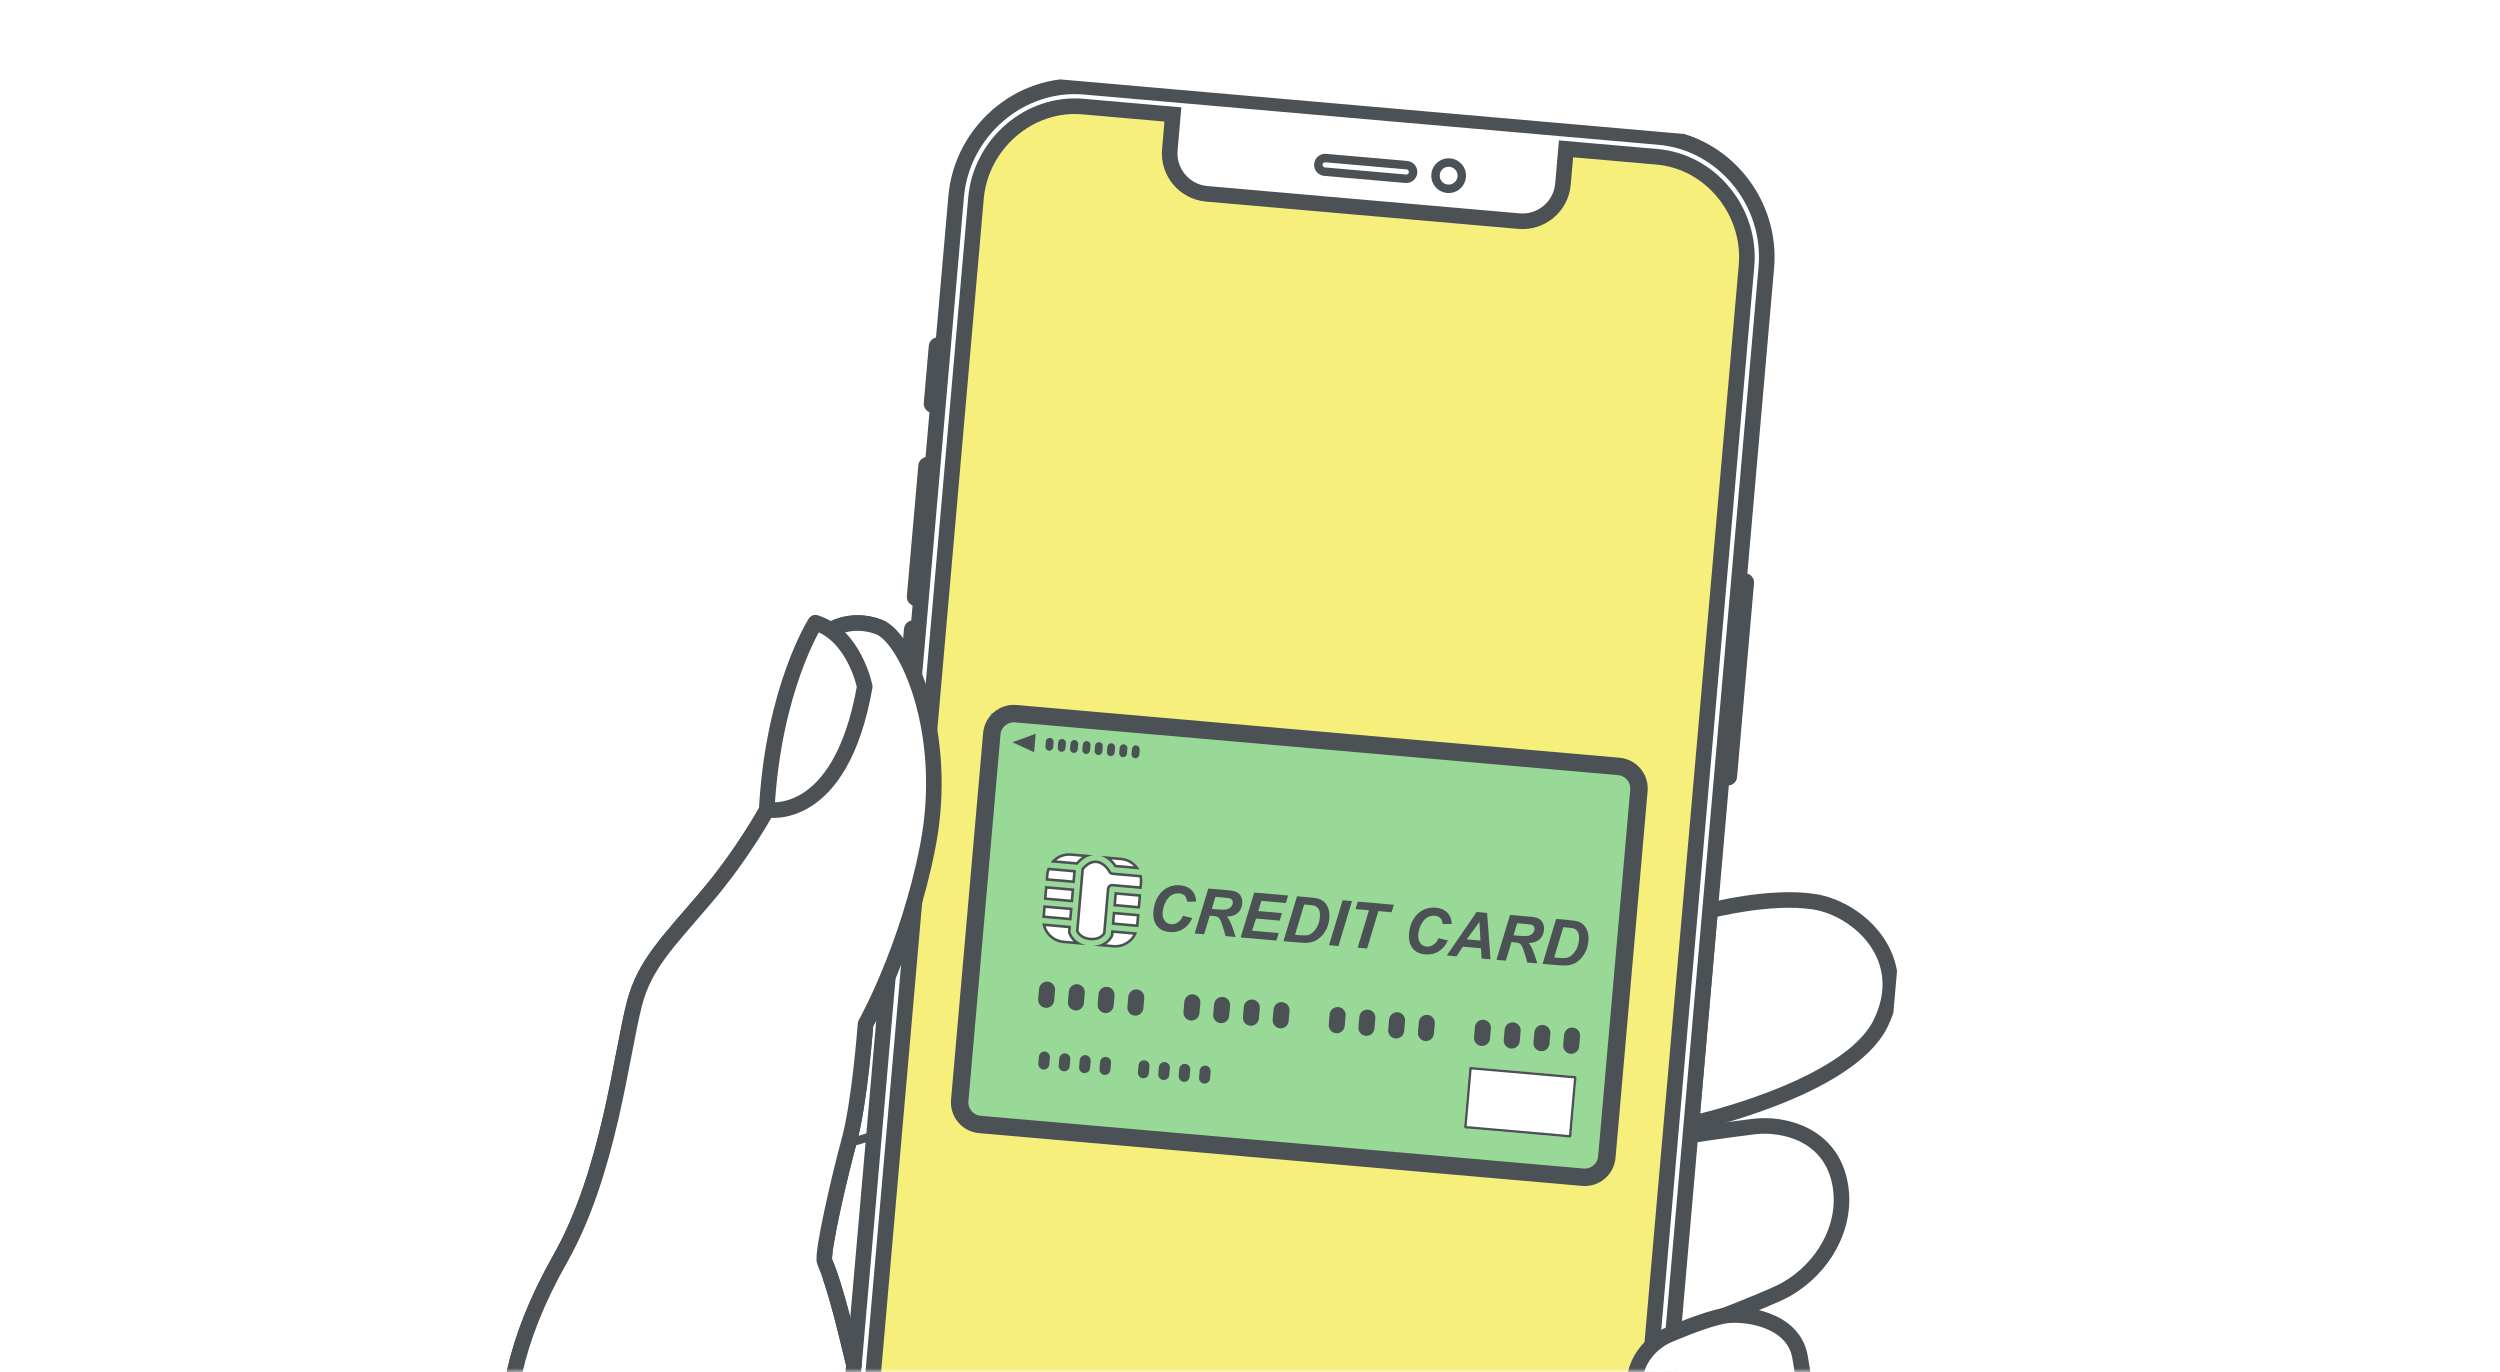 <svg width="328" height="180" viewBox="0 0 328 180" fill="none" xmlns="http://www.w3.org/2000/svg">
<rect width="328" height="180" fill="white"/>
<mask id="mask0_2223_5699" style="mask-type:alpha" maskUnits="userSpaceOnUse" x="0" y="0" width="328" height="180">
<rect width="328" height="180" fill="#D9D9D9"/>
</mask>
<g mask="url(#mask0_2223_5699)">
<g clip-path="url(#clip0_2223_5699)">
<path d="M221.51 148.998C221.51 148.998 226.394 148.251 230.159 147.798C233.924 147.345 240.267 148.746 241.436 155.439C242.389 160.893 239.237 166.373 234.365 169.155C231.72 170.665 219.212 175.266 219.212 175.266L221.51 148.998Z" fill="white" stroke="#4B5154" stroke-width="2.045" stroke-linecap="round" stroke-linejoin="round"/>
<path d="M224.36 119.459C224.36 119.459 232.219 117.407 238.011 118.305C243.804 119.204 250.994 125.685 246.716 134.313C242.438 142.942 221.913 147.428 221.913 147.428L224.36 119.459Z" fill="white" stroke="#4B5154" stroke-width="2.045" stroke-linecap="round" stroke-linejoin="round"/>
<path d="M110.133 150.339L114.633 148.997L111.501 184.802L104.041 164.675L110.133 150.339Z" fill="white" stroke="#4B5154" stroke-width="1.113" stroke-linecap="round" stroke-linejoin="round"/>
<path d="M38.514 302.994C38.514 302.994 60.186 274.636 62.779 255.061C64.358 243.139 66.25 221.651 66.297 192.912C66.312 184.215 67.133 176.429 73.525 165.107C79.918 153.785 81.479 138.438 83.25 131.638C84.561 126.604 87.552 123.667 92.53 117.841C97.507 112.014 100.667 106.169 100.667 106.169C100.667 106.169 103.913 88.853 107.22 84.16C108.416 82.463 111.674 80.897 115.303 82.258C118.933 83.619 124.622 96.062 121.731 111C119.126 124.46 113.555 134.35 113.555 134.35C113.555 134.35 112.823 144.606 111.369 149.856C110.338 153.575 107.738 164.537 108.198 165.558C109.93 169.41 111.568 177.543 112.166 179.501C114.961 188.65 122.02 208.001 123.146 225.704L201.126 232.526C201.126 232.526 196.204 244.323 190.309 249.026C184.414 253.728 181.242 256.834 176.991 265.603C172.498 274.872 157.513 300.077 124.706 305.544L122.426 310.335L38.514 302.994Z" fill="white" stroke="#4B5154" stroke-width="1.113" stroke-linecap="round" stroke-linejoin="round"/>
<path d="M38.514 302.994C38.514 302.994 60.186 274.636 62.779 255.061C64.358 243.139 66.25 221.651 66.297 192.912C66.312 184.215 67.133 176.429 73.525 165.107C79.918 153.785 81.479 138.438 83.25 131.638C84.561 126.604 87.552 123.667 92.53 117.841C97.507 112.014 100.667 106.169 100.667 106.169C100.667 106.169 103.913 88.853 107.22 84.16C108.416 82.463 111.674 80.897 115.303 82.258C118.933 83.619 124.622 96.062 121.731 111C119.126 124.46 113.555 134.35 113.555 134.35C113.555 134.35 112.823 144.606 111.369 149.856C110.338 153.575 107.738 164.537 108.198 165.558C109.93 169.41 111.568 177.543 112.166 179.501C114.961 188.65 121.01 212.355 122.136 230.058L200.116 236.881C200.116 236.881 196.204 244.323 190.309 249.026C184.414 253.728 181.242 256.834 176.991 265.603C172.498 274.872 157.513 300.077 124.706 305.544L122.426 310.335L38.514 302.994Z" fill="white"/>
<path d="M38.514 302.994C38.514 302.994 60.186 274.636 62.779 255.061C64.358 243.139 66.25 221.651 66.297 192.912C66.312 184.215 67.133 176.429 73.525 165.107C79.918 153.785 81.479 138.438 83.25 131.638C84.561 126.604 87.552 123.667 92.53 117.841C97.507 112.014 100.667 106.169 100.667 106.169C100.667 106.169 103.913 88.853 107.22 84.16C108.416 82.463 111.674 80.897 115.303 82.258C118.933 83.619 124.622 96.062 121.731 111C119.126 124.46 113.555 134.35 113.555 134.35C113.555 134.35 112.823 144.606 111.369 149.856C110.338 153.575 107.738 164.537 108.198 165.558C109.93 169.41 111.568 177.543 112.166 179.501C114.961 188.65 121.01 212.355 122.136 230.058L200.116 236.881C200.116 236.881 196.204 244.323 190.309 249.026C184.414 253.728 181.242 256.834 176.991 265.603C172.498 274.872 157.513 300.077 124.706 305.544L122.426 310.335L38.514 302.994Z" stroke="#4B5154" stroke-width="2.045" stroke-linecap="round" stroke-linejoin="round"/>
<path d="M123.103 44.822L124.121 44.911C124.473 44.942 124.733 45.252 124.702 45.603L124.045 53.114C124.014 53.465 123.704 53.726 123.353 53.695L122.334 53.606C121.983 53.575 121.723 53.265 121.754 52.913L122.411 45.403C122.441 45.051 122.752 44.791 123.103 44.822Z" fill="#4B5154" stroke="#4B5154" stroke-width="1.113" stroke-linecap="round" stroke-linejoin="round"/>
<path d="M121.73 60.514L122.748 60.603C123.099 60.633 123.36 60.944 123.329 61.295L121.827 78.467C121.796 78.818 121.486 79.078 121.135 79.048L120.116 78.959C119.765 78.928 119.505 78.618 119.535 78.266L121.038 61.094C121.068 60.743 121.378 60.483 121.73 60.514Z" fill="#4B5154" stroke="#4B5154" stroke-width="1.113" stroke-linecap="round" stroke-linejoin="round"/>
<path d="M227.974 75.689L228.992 75.778C229.343 75.808 229.603 76.118 229.573 76.47L227.347 101.914C227.316 102.265 227.006 102.525 226.654 102.495L225.636 102.406C225.285 102.375 225.024 102.065 225.055 101.714L227.281 76.269C227.312 75.918 227.622 75.658 227.974 75.689Z" fill="#4B5154" stroke="#4B5154" stroke-width="1.113" stroke-linecap="round" stroke-linejoin="round"/>
<path d="M119.854 81.949L120.873 82.038C121.224 82.069 121.484 82.379 121.453 82.73L119.951 99.902C119.92 100.253 119.61 100.514 119.259 100.483L118.241 100.394C117.889 100.363 117.629 100.053 117.66 99.702L119.162 82.53C119.193 82.179 119.503 81.918 119.854 81.949Z" fill="#4B5154" stroke="#4B5154" stroke-width="1.113" stroke-linecap="round" stroke-linejoin="round"/>
<path d="M215.303 222.986C214.558 231.502 207.018 237.433 198.502 236.688L123.174 230.098C114.659 229.353 108.263 222.202 109.008 213.686L125.448 25.779C126.193 17.264 133.794 10.639 142.309 11.384L217.637 17.974C226.153 18.719 232.488 26.563 231.743 35.079L215.303 222.986Z" fill="white" stroke="#4B5154" stroke-width="2.045" stroke-linecap="round" stroke-linejoin="round"/>
<path d="M228.566 29.714C228.046 28.089 227.231 26.593 226.145 25.266C225.058 23.94 223.76 22.859 222.287 22.053C220.766 21.221 219.125 20.724 217.41 20.574L205.464 19.529L205.058 24.17C204.802 27.101 202.218 29.269 199.287 29.012L158.322 25.428C155.392 25.172 153.224 22.588 153.48 19.658L153.886 15.016L142.082 13.983C140.367 13.833 138.665 14.039 137.023 14.593C135.432 15.131 133.966 15.97 132.665 17.088C131.365 18.205 130.303 19.538 129.509 21.048C128.691 22.602 128.2 24.271 128.048 26.007L111.608 213.914C111.312 217.293 112.369 220.552 114.585 223.091C116.8 225.63 119.932 227.195 123.402 227.499L198.73 234.089C202.2 234.393 205.556 233.395 208.179 231.279C210.801 229.164 212.408 226.138 212.704 222.759L229.144 34.852C229.296 33.116 229.101 31.387 228.566 29.714Z" fill="#F7EF7C" stroke="#4B5154" stroke-width="2.045" stroke-miterlimit="10"/>
<path d="M191.783 23.199C191.7 24.149 190.862 24.852 189.912 24.769C188.962 24.686 188.259 23.848 188.342 22.898C188.425 21.947 189.263 21.244 190.213 21.327C191.164 21.41 191.867 22.248 191.783 23.199Z" fill="white" stroke="#4B5154" stroke-width="1.113" stroke-linecap="round" stroke-linejoin="round"/>
<path d="M185.395 22.639C185.352 23.131 184.918 23.495 184.426 23.452L173.783 22.521C173.292 22.478 172.928 22.044 172.971 21.552C173.014 21.061 173.447 20.697 173.939 20.74L184.582 21.671C185.074 21.714 185.438 22.148 185.395 22.639Z" fill="white" stroke="#4B5154" stroke-width="1.113" stroke-linecap="round" stroke-linejoin="round"/>
<path d="M207.675 154.45L128.552 147.528C126.956 147.388 125.776 145.981 125.915 144.386L130.125 96.269C130.265 94.674 131.671 93.493 133.267 93.633L212.39 100.555C213.986 100.695 215.166 102.101 215.026 103.697L210.817 151.814C210.677 153.409 209.27 154.59 207.675 154.45Z" fill="white"/>
<rect x="129.991" y="93.526" width="85.258" height="53.495" transform="rotate(5 129.991 93.526)" fill="#98D998"/>
<path d="M144.556 124.009C144.827 123.894 145.039 123.753 145.197 123.626C145.65 123.261 145.842 122.864 145.862 122.82C145.887 122.765 145.903 122.707 145.908 122.647L145.945 122.22L148.946 122.483C148.446 123.575 147.302 124.25 146.088 124.144L144.556 124.009ZM139.517 123.569C138.252 123.458 137.231 122.55 136.965 121.328L140.334 121.623L140.283 122.207C140.277 122.277 140.285 122.345 140.306 122.411C140.32 122.456 140.457 122.865 140.855 123.286C140.987 123.426 141.166 123.585 141.399 123.733L139.517 123.569ZM143.055 123.198C141.89 123.096 141.46 122.43 141.336 122.172L141.626 118.852C141.628 118.841 141.629 118.833 141.63 118.825C141.631 118.815 141.631 118.806 141.631 118.797L141.847 116.325C141.849 116.314 141.85 116.306 141.851 116.298C141.852 116.289 141.852 116.279 141.852 116.27L142.049 114.022C142.274 113.735 142.946 112.994 143.835 113.071C144.933 113.168 145.551 114.341 145.557 114.353C145.637 114.512 145.798 114.622 145.978 114.638L149.647 114.959C149.706 115.236 149.723 115.52 149.698 115.805L149.641 116.455L145.953 116.132C145.666 116.107 145.412 116.32 145.387 116.607L144.876 122.444C144.726 122.684 144.22 123.3 143.055 123.198ZM146.037 121.178L146.157 119.799L149.324 120.076L149.204 121.455L146.037 121.178ZM136.925 120.275L137.042 118.948L140.541 119.254L140.425 120.581L136.925 120.275ZM146.248 118.757L146.383 117.219L149.55 117.496L149.415 119.034L146.248 118.757ZM137.133 117.906L137.263 116.421L140.762 116.728L140.633 118.213L137.133 117.906ZM137.354 115.38L137.411 114.73C137.432 114.482 137.485 114.24 137.568 114.008L140.974 114.306L140.854 115.686L137.354 115.38ZM138.18 113.012C138.78 112.373 139.633 112.044 140.519 112.121L142.529 112.297C141.943 112.582 141.52 113.019 141.299 113.285L138.18 113.012ZM146.337 113.62C146.161 113.348 145.818 112.895 145.306 112.54L147.09 112.696C147.922 112.769 148.674 113.199 149.16 113.867L146.337 113.62Z" fill="white"/>
<path d="M147.076 112.866C147.722 112.923 148.318 113.209 148.763 113.661L146.434 113.457C146.304 113.265 146.107 113.009 145.843 112.759L147.076 112.866ZM141.985 112.421C141.653 112.653 141.397 112.912 141.227 113.107L138.578 112.876C139.114 112.443 139.798 112.23 140.505 112.292L141.985 112.421ZM143.82 113.242C144.811 113.328 145.388 114.398 145.406 114.431C145.513 114.643 145.727 114.787 145.964 114.808L149.504 115.118C149.54 115.339 149.549 115.564 149.529 115.79L149.487 116.27L145.969 115.962C145.588 115.929 145.251 116.212 145.218 116.593L144.711 122.387C144.553 122.62 144.091 123.117 143.07 123.028C142.049 122.939 141.645 122.393 141.511 122.139L141.797 118.872C141.798 118.861 141.8 118.851 141.801 118.84C141.801 118.829 141.802 118.819 141.802 118.807L142.018 116.346C142.019 116.335 142.021 116.324 142.022 116.313C142.023 116.303 142.023 116.292 142.023 116.281L142.215 114.089C142.318 113.962 142.505 113.756 142.753 113.578C143.108 113.324 143.467 113.211 143.82 113.242ZM140.79 114.462L140.699 115.501L137.539 115.225L137.581 114.745C137.598 114.556 137.634 114.37 137.689 114.19L140.79 114.462ZM149.366 117.652L149.261 118.849L146.434 118.602L146.539 117.404L149.366 117.652ZM140.578 116.883L140.478 118.028L137.318 117.751L137.419 116.606L140.578 116.883ZM140.357 119.41L140.271 120.396L137.111 120.12L137.197 119.133L140.357 119.41ZM149.14 120.231L149.049 121.271L146.222 121.023L146.313 119.984L149.14 120.231ZM140.15 121.778L140.114 122.193C140.106 122.284 140.116 122.375 140.144 122.463C140.169 122.543 140.317 122.964 140.732 123.404C140.766 123.439 140.802 123.476 140.841 123.513L139.533 123.399C138.913 123.345 138.349 123.089 137.901 122.659C137.573 122.344 137.329 121.949 137.194 121.52L140.15 121.778ZM148.679 122.631C148.163 123.527 147.162 124.066 146.104 123.974L145.131 123.888C145.195 123.845 145.253 123.801 145.305 123.759C145.779 123.377 145.982 122.97 146.018 122.892C146.051 122.819 146.072 122.742 146.079 122.662L146.101 122.405L148.679 122.631ZM147.106 112.526L144.395 112.289C145.401 112.577 146.011 113.413 146.239 113.782L149.492 114.067C149.016 113.221 148.145 112.617 147.106 112.526ZM143.436 112.205L140.534 111.952C139.45 111.857 138.449 112.344 137.839 113.154L141.375 113.463C141.658 113.105 142.387 112.322 143.436 112.205ZM143.85 112.902C142.825 112.812 142.076 113.703 141.884 113.958L141.682 116.262C141.682 116.269 141.682 116.276 141.682 116.283C141.681 116.291 141.68 116.298 141.679 116.305L141.461 118.788C141.461 118.795 141.461 118.803 141.461 118.81C141.46 118.817 141.459 118.824 141.458 118.831L141.163 122.202C141.263 122.433 141.711 123.252 143.041 123.368C144.376 123.485 144.923 122.706 145.044 122.499L145.558 116.622C145.575 116.429 145.745 116.285 145.939 116.302L149.797 116.64L149.869 115.82C149.9 115.468 149.869 115.124 149.786 114.8L145.994 114.468C145.872 114.458 145.764 114.384 145.709 114.275C145.703 114.263 145.052 113.007 143.85 112.902ZM141.16 114.151L137.456 113.827C137.343 114.104 137.269 114.402 137.241 114.715L137.17 115.535L141.01 115.871L141.16 114.151ZM149.736 117.341L146.229 117.035L146.064 118.912L149.571 119.219L149.736 117.341ZM140.948 116.573L137.108 116.237L136.949 118.062L140.788 118.398L140.948 116.573ZM140.727 119.099L136.887 118.763L136.741 120.43L140.581 120.766L140.727 119.099ZM149.51 119.921L146.003 119.614L145.853 121.333L149.358 121.64C149.362 121.61 149.365 121.58 149.367 121.55L149.51 119.921ZM140.52 121.468L136.758 121.139C136.952 122.508 138.067 123.613 139.503 123.739L142.524 124.003C141.757 123.841 141.268 123.474 140.98 123.169C140.608 122.775 140.482 122.401 140.469 122.36C140.455 122.315 140.45 122.269 140.454 122.222L140.52 121.468ZM149.193 122.333L145.791 122.035L145.739 122.632C145.735 122.672 145.725 122.712 145.708 122.749C145.689 122.789 145.514 123.152 145.091 123.493C144.761 123.759 144.221 124.054 143.429 124.082L146.074 124.314C147.473 124.436 148.732 123.591 149.193 122.333Z" fill="#4B5154"/>
<path d="M155.203 120.152L156.431 120.449C156.129 121.102 155.72 121.585 155.203 121.899C154.686 122.213 154.102 122.341 153.449 122.284C152.715 122.22 152.161 121.948 151.786 121.47C151.411 120.992 151.261 120.332 151.334 119.492C151.394 118.809 151.587 118.197 151.914 117.655C152.24 117.113 152.662 116.713 153.18 116.456C153.697 116.199 154.245 116.095 154.824 116.146C155.473 116.203 155.983 116.423 156.354 116.806C156.725 117.189 156.919 117.684 156.938 118.29L155.745 118.302C155.71 117.946 155.606 117.682 155.433 117.509C155.259 117.336 155.017 117.235 154.706 117.208C154.365 117.178 154.037 117.254 153.723 117.436C153.409 117.617 153.144 117.921 152.928 118.346C152.712 118.771 152.585 119.204 152.546 119.643C152.504 120.123 152.587 120.505 152.795 120.787C153.002 121.069 153.278 121.225 153.622 121.255C153.941 121.283 154.243 121.205 154.527 121.021C154.811 120.837 155.037 120.547 155.203 120.152Z" fill="#4B5154"/>
<path d="M157.982 122.573L156.746 122.465L158.528 116.573L161.193 116.806C161.651 116.846 162.004 116.925 162.251 117.041C162.498 117.157 162.688 117.348 162.823 117.613C162.958 117.878 163.01 118.189 162.979 118.547C162.934 119.057 162.745 119.465 162.41 119.769C162.075 120.074 161.595 120.239 160.968 120.264C161.114 120.42 161.247 120.62 161.365 120.864C161.6 121.358 161.849 122.048 162.112 122.934L160.786 122.818C160.709 122.471 160.547 121.924 160.298 121.179C160.163 120.777 160.006 120.5 159.827 120.35C159.716 120.261 159.515 120.203 159.223 120.177L158.719 120.133L157.982 122.573ZM158.987 119.249L159.641 119.307C160.305 119.365 160.748 119.364 160.972 119.303C161.196 119.243 161.377 119.134 161.514 118.975C161.652 118.817 161.729 118.645 161.745 118.459C161.764 118.241 161.69 118.069 161.522 117.945C161.418 117.87 161.185 117.816 160.822 117.784L159.463 117.666L158.987 119.249Z" fill="#4B5154"/>
<path d="M162.776 122.993L164.553 117.1L169.003 117.49L168.706 118.474L165.493 118.193L165.087 119.531L168.194 119.803L167.898 120.788L164.791 120.516L164.272 122.113L167.763 122.418L167.463 123.403L162.776 122.993Z" fill="#4B5154"/>
<path d="M168.388 123.483L170.169 117.591L171.786 117.733C172.236 117.772 172.524 117.804 172.648 117.829C172.894 117.875 173.112 117.945 173.3 118.039C173.488 118.132 173.657 118.255 173.804 118.407C173.952 118.558 174.075 118.736 174.174 118.94C174.273 119.144 174.343 119.375 174.384 119.633C174.424 119.891 174.431 120.17 174.405 120.47C174.349 121.117 174.175 121.68 173.884 122.159C173.593 122.639 173.248 123.009 172.848 123.271C172.542 123.475 172.157 123.612 171.695 123.682C171.433 123.72 171.036 123.715 170.504 123.668L168.388 123.483ZM169.909 122.643L170.535 122.698C170.988 122.737 171.319 122.738 171.527 122.7C171.735 122.662 171.93 122.574 172.113 122.436C172.375 122.236 172.606 121.959 172.804 121.605C173.003 121.251 173.124 120.824 173.168 120.325C173.205 119.899 173.164 119.573 173.045 119.347C172.926 119.12 172.769 118.963 172.573 118.874C172.436 118.813 172.185 118.766 171.822 118.734L171.106 118.672L169.909 122.643Z" fill="#4B5154"/>
<path d="M174.368 124.007L176.15 118.115L177.382 118.223L175.605 124.115L174.368 124.007Z" fill="#4B5154"/>
<path d="M179.362 124.443L178.126 124.335L179.611 119.428L177.851 119.274L178.148 118.289L182.876 118.703L182.579 119.688L180.844 119.536L179.362 124.443Z" fill="#4B5154"/>
<path d="M188.737 123.086L189.965 123.383C189.663 124.036 189.254 124.519 188.737 124.833C188.22 125.147 187.635 125.275 186.983 125.218C186.249 125.154 185.695 124.882 185.32 124.404C184.945 123.926 184.795 123.266 184.868 122.425C184.928 121.743 185.121 121.131 185.447 120.589C185.774 120.047 186.196 119.647 186.713 119.39C187.231 119.133 187.779 119.029 188.357 119.08C189.007 119.137 189.517 119.357 189.888 119.74C190.259 120.123 190.453 120.618 190.472 121.224L189.278 121.235C189.244 120.88 189.139 120.616 188.966 120.443C188.793 120.27 188.551 120.169 188.24 120.142C187.899 120.112 187.571 120.188 187.257 120.37C186.942 120.551 186.677 120.855 186.461 121.28C186.245 121.705 186.118 122.137 186.08 122.577C186.038 123.057 186.121 123.439 186.328 123.721C186.536 124.003 186.812 124.159 187.156 124.189C187.475 124.217 187.777 124.139 188.061 123.955C188.345 123.771 188.571 123.481 188.737 123.086Z" fill="#4B5154"/>
<path d="M194.301 124.414L191.923 124.206L191.086 125.469L189.817 125.358L193.736 119.653L195.107 119.773L195.556 125.86L194.385 125.758L194.301 124.414ZM194.237 123.402L194.1 120.956L192.44 123.244L194.237 123.402Z" fill="#4B5154"/>
<path d="M197.57 126.036L196.334 125.928L198.116 120.036L200.781 120.27C201.239 120.31 201.592 120.388 201.839 120.504C202.086 120.621 202.277 120.812 202.412 121.076C202.547 121.341 202.599 121.652 202.567 122.01C202.523 122.52 202.333 122.928 201.998 123.233C201.664 123.538 201.183 123.703 200.557 123.728C200.703 123.883 200.835 124.083 200.954 124.328C201.188 124.821 201.437 125.511 201.701 126.398L200.375 126.282C200.298 125.934 200.135 125.388 199.887 124.643C199.752 124.24 199.594 123.964 199.415 123.813C199.304 123.724 199.103 123.666 198.811 123.641L198.308 123.597L197.57 126.036ZM198.575 122.713L199.23 122.77C199.893 122.828 200.337 122.827 200.56 122.767C200.784 122.707 200.965 122.597 201.103 122.439C201.24 122.28 201.317 122.108 201.333 121.923C201.352 121.704 201.278 121.533 201.11 121.408C201.007 121.333 200.774 121.28 200.411 121.248L199.052 121.129L198.575 122.713Z" fill="#4B5154"/>
<path d="M202.384 126.458L204.166 120.566L205.783 120.707C206.233 120.746 206.52 120.779 206.645 120.803C206.891 120.849 207.108 120.919 207.297 121.013C207.485 121.106 207.653 121.229 207.801 121.381C207.948 121.533 208.072 121.71 208.171 121.914C208.27 122.118 208.339 122.349 208.38 122.607C208.421 122.865 208.428 123.144 208.402 123.444C208.345 124.091 208.171 124.654 207.881 125.134C207.59 125.613 207.245 125.983 206.845 126.246C206.538 126.45 206.154 126.587 205.691 126.656C205.43 126.694 205.033 126.689 204.5 126.643L202.384 126.458ZM203.905 125.617L204.532 125.672C204.985 125.711 205.315 125.712 205.524 125.674C205.732 125.636 205.927 125.548 206.11 125.41C206.372 125.21 206.602 124.933 206.801 124.579C207 124.225 207.121 123.799 207.165 123.299C207.202 122.873 207.161 122.547 207.042 122.321C206.923 122.095 206.765 121.937 206.57 121.849C206.432 121.787 206.182 121.74 205.819 121.709L205.103 121.646L203.905 125.617Z" fill="#4B5154"/>
<path d="M212.461 99.755C214.495 99.933 216.005 101.733 215.827 103.768L211.617 151.884C211.439 153.919 209.64 155.429 207.605 155.251L128.482 148.329C126.447 148.151 124.938 146.351 125.116 144.316L129.325 96.2C129.503 94.165 131.303 92.655 133.337 92.833L212.461 99.755ZM133.197 94.433C132.046 94.332 131.026 95.188 130.926 96.34L126.716 144.456C126.615 145.608 127.471 146.628 128.622 146.728L207.745 153.651C208.897 153.751 209.916 152.896 210.017 151.744L214.227 103.628C214.327 102.476 213.472 101.456 212.321 101.355L133.197 94.433Z" fill="#4B5154" stroke="#4B5154" stroke-width="0.682"/>
<path d="M137.623 98.495C137.344 98.471 137.136 98.223 137.16 97.944L137.219 97.271C137.244 96.992 137.492 96.784 137.771 96.808C138.049 96.832 138.258 97.081 138.233 97.359L138.174 98.033C138.15 98.311 137.902 98.52 137.623 98.495Z" fill="#4B5154"/>
<path d="M139.237 98.636C138.958 98.612 138.75 98.364 138.775 98.085L138.834 97.412C138.858 97.133 139.106 96.925 139.385 96.949C139.664 96.974 139.872 97.222 139.847 97.501L139.789 98.174C139.764 98.453 139.516 98.661 139.237 98.636Z" fill="#4B5154"/>
<path d="M140.851 98.778C140.572 98.753 140.364 98.505 140.388 98.226L140.447 97.553C140.471 97.274 140.719 97.066 140.998 97.091C141.277 97.115 141.485 97.363 141.461 97.642L141.402 98.315C141.377 98.594 141.129 98.802 140.851 98.778Z" fill="#4B5154"/>
<path d="M142.465 98.919C142.186 98.894 141.978 98.646 142.002 98.367L142.061 97.694C142.086 97.415 142.334 97.207 142.612 97.232C142.891 97.256 143.099 97.504 143.075 97.783L143.016 98.456C142.992 98.735 142.744 98.943 142.465 98.919Z" fill="#4B5154"/>
<path d="M144.079 99.06C143.8 99.035 143.592 98.787 143.616 98.509L143.675 97.835C143.699 97.556 143.947 97.348 144.226 97.373C144.505 97.397 144.713 97.645 144.689 97.924L144.63 98.597C144.605 98.876 144.357 99.084 144.079 99.06Z" fill="#4B5154"/>
<path d="M145.692 99.201C145.414 99.177 145.205 98.929 145.23 98.65L145.289 97.977C145.313 97.698 145.561 97.49 145.84 97.514C146.119 97.538 146.327 97.786 146.303 98.065L146.244 98.739C146.219 99.017 145.971 99.225 145.692 99.201Z" fill="#4B5154"/>
<path d="M147.306 99.342C147.027 99.318 146.819 99.07 146.843 98.791L146.902 98.118C146.926 97.839 147.174 97.631 147.453 97.655C147.732 97.68 147.94 97.928 147.916 98.206L147.857 98.88C147.832 99.158 147.584 99.367 147.306 99.342Z" fill="#4B5154"/>
<path d="M148.92 99.483C148.641 99.459 148.433 99.211 148.457 98.932L148.516 98.259C148.541 97.98 148.789 97.772 149.067 97.796C149.346 97.821 149.554 98.069 149.53 98.348L149.471 99.021C149.447 99.3 149.199 99.508 148.92 99.483Z" fill="#4B5154"/>
<path d="M135.885 96.273L135.674 98.694L132.819 97.384L135.885 96.273Z" fill="#4B5154"/>
<path d="M136.886 140.324C136.491 140.29 136.196 139.938 136.23 139.543L136.311 138.624C136.345 138.229 136.697 137.934 137.092 137.968C137.487 138.003 137.782 138.354 137.748 138.75L137.667 139.669C137.633 140.064 137.281 140.359 136.886 140.324Z" fill="#4B5154"/>
<path d="M139.765 138.202L139.765 138.202C139.369 138.168 139.019 138.461 138.984 138.858L138.904 139.777C138.869 140.174 139.162 140.523 139.559 140.558L139.559 140.558C139.956 140.593 140.306 140.299 140.34 139.903L140.421 138.984C140.456 138.587 140.162 138.237 139.765 138.202Z" fill="#4B5154"/>
<path d="M142.233 140.792C141.838 140.757 141.543 140.406 141.578 140.011L141.658 139.092C141.693 138.697 142.044 138.402 142.44 138.436C142.835 138.471 143.13 138.822 143.095 139.217L143.015 140.136C142.98 140.532 142.629 140.827 142.233 140.792Z" fill="#4B5154"/>
<path d="M144.907 141.026C144.512 140.991 144.217 140.64 144.252 140.245L144.332 139.326C144.367 138.931 144.718 138.636 145.113 138.67C145.509 138.705 145.804 139.056 145.769 139.451L145.689 140.37C145.654 140.766 145.302 141.061 144.907 141.026Z" fill="#4B5154"/>
<path d="M149.95 141.467C149.555 141.432 149.26 141.081 149.294 140.686L149.375 139.767C149.409 139.372 149.761 139.077 150.156 139.111C150.551 139.146 150.846 139.497 150.811 139.892L150.731 140.811C150.697 141.207 150.345 141.502 149.95 141.467Z" fill="#4B5154"/>
<path d="M152.624 141.701C152.229 141.666 151.934 141.315 151.968 140.92L152.048 140.001C152.083 139.606 152.435 139.311 152.83 139.345C153.225 139.38 153.52 139.731 153.485 140.126L153.405 141.045C153.37 141.44 153.019 141.736 152.624 141.701Z" fill="#4B5154"/>
<path d="M155.297 141.935C154.902 141.9 154.607 141.549 154.642 141.154L154.722 140.235C154.757 139.839 155.108 139.544 155.504 139.579C155.899 139.614 156.194 139.965 156.159 140.36L156.079 141.279C156.044 141.674 155.693 141.969 155.297 141.935Z" fill="#4B5154"/>
<path d="M157.971 142.169C157.576 142.134 157.281 141.783 157.316 141.388L157.396 140.469C157.431 140.073 157.782 139.778 158.177 139.813C158.573 139.848 158.868 140.199 158.833 140.594L158.753 141.513C158.718 141.908 158.366 142.203 157.971 142.169Z" fill="#4B5154"/>
<path d="M137.166 132.227C136.59 132.177 136.16 131.664 136.21 131.087L136.327 129.747C136.378 129.17 136.891 128.74 137.467 128.79C138.044 128.841 138.474 129.354 138.423 129.93L138.306 131.271C138.256 131.847 137.743 132.278 137.166 132.227Z" fill="#4B5154"/>
<path d="M141.068 132.569C140.491 132.518 140.061 132.005 140.111 131.429L140.229 130.088C140.279 129.511 140.792 129.081 141.368 129.131C141.945 129.182 142.375 129.695 142.325 130.271L142.208 131.612C142.157 132.189 141.644 132.619 141.068 132.569Z" fill="#4B5154"/>
<path d="M144.969 132.91C144.392 132.859 143.962 132.347 144.012 131.77L144.129 130.429C144.18 129.853 144.693 129.422 145.269 129.473C145.846 129.523 146.276 130.036 146.226 130.613L146.108 131.953C146.058 132.53 145.545 132.96 144.969 132.91Z" fill="#4B5154"/>
<path d="M148.869 133.251C148.293 133.201 147.862 132.688 147.913 132.111L148.03 130.771C148.08 130.194 148.593 129.764 149.17 129.814C149.746 129.865 150.177 130.377 150.126 130.954L150.009 132.295C149.958 132.871 149.445 133.302 148.869 133.251Z" fill="#4B5154"/>
<path d="M156.226 133.895C155.65 133.844 155.22 133.331 155.27 132.755L155.387 131.414C155.438 130.838 155.951 130.407 156.527 130.458C157.104 130.508 157.534 131.021 157.484 131.598L157.366 132.938C157.316 133.515 156.803 133.945 156.226 133.895Z" fill="#4B5154"/>
<path d="M160.128 134.236C159.552 134.186 159.121 133.673 159.172 133.096L159.289 131.755C159.34 131.179 159.853 130.749 160.429 130.799C161.005 130.849 161.436 131.362 161.385 131.939L161.268 133.28C161.218 133.856 160.705 134.287 160.128 134.236Z" fill="#4B5154"/>
<path d="M164.029 134.577C163.452 134.527 163.022 134.014 163.072 133.438L163.19 132.097C163.24 131.52 163.753 131.09 164.329 131.14C164.906 131.191 165.336 131.704 165.286 132.28L165.168 133.621C165.118 134.197 164.605 134.628 164.029 134.577Z" fill="#4B5154"/>
<path d="M167.93 134.919C167.353 134.868 166.923 134.355 166.973 133.779L167.09 132.438C167.141 131.862 167.654 131.431 168.23 131.482C168.807 131.532 169.237 132.045 169.187 132.621L169.069 133.962C169.019 134.539 168.506 134.969 167.93 134.919Z" fill="#4B5154"/>
<path d="M175.287 135.562C174.711 135.512 174.281 134.999 174.331 134.422L174.448 133.082C174.499 132.505 175.012 132.075 175.588 132.125C176.165 132.176 176.595 132.689 176.545 133.265L176.427 134.606C176.377 135.182 175.864 135.613 175.287 135.562Z" fill="#4B5154"/>
<path d="M179.488 132.467L179.488 132.467C178.909 132.416 178.399 132.844 178.348 133.423L178.231 134.764C178.18 135.343 178.608 135.853 179.187 135.904L179.187 135.904C179.766 135.954 180.277 135.526 180.327 134.947L180.444 133.606C180.495 133.027 180.067 132.517 179.488 132.467Z" fill="#4B5154"/>
<path d="M183.089 136.245C182.513 136.194 182.082 135.682 182.133 135.105L182.25 133.764C182.301 133.188 182.813 132.757 183.39 132.808C183.966 132.858 184.397 133.371 184.346 133.948L184.229 135.288C184.179 135.865 183.666 136.295 183.089 136.245Z" fill="#4B5154"/>
<path d="M186.99 136.586C186.413 136.536 185.983 136.023 186.033 135.446L186.15 134.105C186.201 133.529 186.714 133.099 187.29 133.149C187.867 133.2 188.297 133.712 188.247 134.289L188.129 135.63C188.079 136.206 187.566 136.637 186.99 136.586Z" fill="#4B5154"/>
<path d="M194.348 137.23C193.771 137.18 193.341 136.667 193.391 136.09L193.508 134.749C193.559 134.173 194.072 133.743 194.648 133.793C195.225 133.843 195.655 134.356 195.605 134.933L195.487 136.274C195.437 136.85 194.924 137.28 194.348 137.23Z" fill="#4B5154"/>
<path d="M198.248 137.571C197.672 137.521 197.242 137.008 197.292 136.432L197.409 135.091C197.46 134.514 197.973 134.084 198.549 134.134C199.126 134.185 199.556 134.698 199.506 135.274L199.388 136.615C199.338 137.191 198.825 137.622 198.248 137.571Z" fill="#4B5154"/>
<path d="M203.405 135.615C203.456 135.036 203.028 134.526 202.449 134.475C201.87 134.425 201.36 134.853 201.309 135.432L201.192 136.773C201.141 137.351 201.569 137.862 202.148 137.912C202.727 137.963 203.237 137.535 203.288 136.956L203.405 135.615Z" fill="#4B5154"/>
<path d="M206.05 138.254C205.474 138.203 205.043 137.691 205.094 137.114L205.211 135.773C205.261 135.197 205.774 134.766 206.351 134.817C206.927 134.867 207.358 135.38 207.307 135.957L207.19 137.297C207.14 137.874 206.627 138.304 206.05 138.254Z" fill="#4B5154"/>
<path d="M206.033 141.126L193.604 140.039C193.153 139.999 192.756 140.333 192.716 140.783L192.154 147.211C192.114 147.661 192.448 148.059 192.899 148.098L205.327 149.186C205.778 149.225 206.175 148.892 206.215 148.441L206.777 142.013C206.817 141.563 206.483 141.165 206.033 141.126Z" fill="white"/>
<path d="M206.505 141.486L205.855 148.913L192.426 147.739L193.076 140.311L206.505 141.486ZM206.638 141.179L192.998 139.986C192.882 139.976 192.779 140.062 192.769 140.178L192.101 147.816C192.091 147.932 192.177 148.035 192.293 148.045L205.933 149.238C206.049 149.249 206.152 149.162 206.162 149.046L206.83 141.408C206.84 141.292 206.754 141.189 206.638 141.179Z" fill="#4B5154"/>
<path d="M62.779 255.061C64.358 243.139 66.25 221.651 66.298 192.912C66.312 184.215 67.133 176.429 73.525 165.107C79.918 153.785 81.48 138.437 83.25 131.638C84.561 126.604 87.553 123.667 92.53 117.84C97.508 112.014 100.668 106.169 100.668 106.169C100.668 106.169 103.913 88.852 107.221 84.16C108.417 82.463 111.675 80.896 115.304 82.257C118.933 83.619 124.623 96.061 121.731 110.999C119.126 124.46 113.556 134.35 113.556 134.35C113.556 134.35 112.823 144.606 111.369 149.855C110.338 153.575 107.739 164.537 108.198 165.558C109.93 169.41 75.487 238.09 62.779 255.061Z" fill="white"/>
<path d="M62.779 255.061C64.358 243.139 66.25 221.651 66.298 192.912C66.312 184.215 67.133 176.429 73.525 165.107C79.918 153.785 81.48 138.437 83.25 131.638C84.561 126.604 87.553 123.667 92.53 117.84C97.508 112.014 100.668 106.169 100.668 106.169C100.668 106.169 103.913 88.852 107.221 84.16C108.417 82.463 111.675 80.896 115.304 82.257C118.933 83.619 124.623 96.061 121.731 110.999C119.126 124.46 113.556 134.35 113.556 134.35C113.556 134.35 112.823 144.606 111.369 149.855C110.338 153.575 107.739 164.537 108.198 165.558C108.198 165.558 109.544 168.274 112.04 179.053" stroke="#4B5154" stroke-width="2.045" stroke-linecap="round" stroke-linejoin="round"/>
<path fill-rule="evenodd" clip-rule="evenodd" d="M100.593 106.231C100.593 106.231 110.263 108.209 113.453 90.091C113.453 90.091 112.115 83.32 106.979 81.697C106.979 81.697 101.459 90.301 100.593 106.231Z" fill="white" stroke="#4B5154" stroke-width="2.045" stroke-linecap="round" stroke-linejoin="round"/>
<path d="M100.862 106.953C100.623 106.932 100.48 106.905 100.457 106.9C100.125 106.832 99.893 106.532 99.912 106.194C100.021 104.186 100.211 102.186 100.475 100.25C100.526 99.876 100.87 99.615 101.244 99.666C101.618 99.717 101.879 100.061 101.828 100.435C101.597 102.123 101.425 103.86 101.314 105.609C102.132 105.623 103.717 105.475 105.464 104.377C105.783 104.177 106.205 104.273 106.405 104.592C106.606 104.911 106.51 105.333 106.191 105.533C103.833 107.015 101.721 107.029 100.862 106.953Z" fill="#4B5154"/>
<path d="M218.952 175.127C218.952 175.127 223.637 173.081 226.214 172.633C228.791 172.185 235.266 173.011 236.156 177.992C237.16 183.611 237.53 187.834 232.226 191.942C226.922 196.05 218.482 194.332 215.419 186.899C212.357 179.467 216.724 176.038 218.952 175.127Z" fill="white" stroke="#4B5154" stroke-width="2.045" stroke-linecap="round" stroke-linejoin="round"/>
</g>
</g>
<defs>
<clipPath id="clip0_2223_5699">
<rect width="194.955" height="300.912" fill="white" transform="translate(64 3.847) rotate(5)"/>
</clipPath>
</defs>
</svg>
